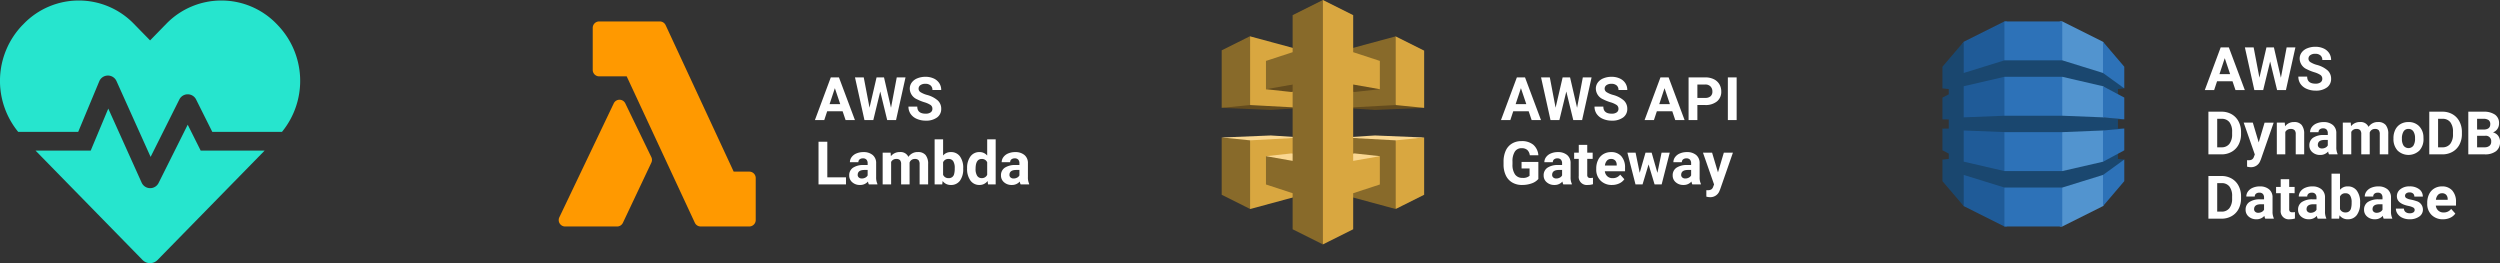 <svg xmlns="http://www.w3.org/2000/svg" width="583.036" height="61.372" viewBox="0 0 583.036 61.372"><rect x="0" y="0" width="583.036" height="61.372" fill="#333333" stroke="none"/><g transform="translate(-81.998 -502)"><path d="M43.777,33.082l-6.795,13.59a2.186,2.186,0,0,1-3.951-.082L25.252,29.322l-4.1,9.8H8.285l24.951,25.5a2.436,2.436,0,0,0,3.514,0l24.965-25.5H46.8ZM64.764,9.854l-.328-.342a17.91,17.91,0,0,0-25.621,0L35,13.422l-3.814-3.9a17.886,17.886,0,0,0-25.621,0l-.328.328a18.772,18.772,0,0,0-1,24.9h14l4.908-11.785a2.192,2.192,0,0,1,4.02-.055l7.957,17.678,6.7-13.385a2.184,2.184,0,0,1,3.91,0l3.773,7.547H65.762A18.772,18.772,0,0,0,64.764,9.854Z" transform="translate(82 498)" fill="#26e5ce"/><g transform="translate(7882.3 1167)"><g transform="translate(-7670 -660)"><path d="M51.139,54.936H39.8a1.493,1.493,0,0,1-1.36-.852l-15.9-34.158H16.114a1.5,1.5,0,0,1-1.494-1.494V8.614A1.5,1.5,0,0,1,16.114,7.12h14.18a1.5,1.5,0,0,1,1.33.867L47.493,42.145h3.646a1.5,1.5,0,0,1,1.494,1.494v9.8A1.5,1.5,0,0,1,51.139,54.936Z" transform="translate(-6.69 -7.12)" fill="#f90"/><path d="M22.936,48.9H10.8a1.5,1.5,0,0,1-1.49-1.5,1.471,1.471,0,0,1,.145-.638L22.144,20.192a1.494,1.494,0,0,1,1.345-.852h0a1.5,1.5,0,0,1,1.345.837l6.082,12.552a1.49,1.49,0,0,1,0,1.285L24.281,48.044A1.493,1.493,0,0,1,22.936,48.9Z" transform="translate(-9.313 -1.08)" fill="#f90"/></g></g><path d="M6.508,12.949h-3.6L2.229,15H.048L3.753,5.047h1.9L9.379,15H7.2ZM3.466,11.288H5.954L4.7,7.563Zm14.328.841,1.34-7.082h2.044L18.97,15H16.905l-1.62-6.658L13.665,15H11.6L9.393,5.047h2.044l1.347,7.068,1.641-7.068H16.16Zm9.652.26a1.052,1.052,0,0,0-.41-.892,5.38,5.38,0,0,0-1.477-.656,10.467,10.467,0,0,1-1.688-.68,2.759,2.759,0,0,1-1.7-2.468,2.4,2.4,0,0,1,.455-1.439,2.965,2.965,0,0,1,1.306-.988,4.914,4.914,0,0,1,1.911-.355,4.473,4.473,0,0,1,1.9.386,3.026,3.026,0,0,1,1.3,1.09,2.853,2.853,0,0,1,.461,1.6H27.453a1.342,1.342,0,0,0-.431-1.063,1.77,1.77,0,0,0-1.21-.379,1.891,1.891,0,0,0-1.169.318,1,1,0,0,0-.417.837.96.96,0,0,0,.489.813,5.522,5.522,0,0,0,1.439.615,6.217,6.217,0,0,1,2.55,1.306,2.6,2.6,0,0,1,.8,1.941,2.4,2.4,0,0,1-.978,2.027,4.279,4.279,0,0,1-2.632.735,5.082,5.082,0,0,1-2.092-.42,3.31,3.31,0,0,1-1.439-1.152,2.95,2.95,0,0,1-.5-1.7h2.058q0,1.647,1.969,1.647a1.915,1.915,0,0,0,1.142-.3A.967.967,0,0,0,27.446,12.389ZM2.939,28.353H7.294V30H.889V20.047H2.939ZM12.626,30a2.194,2.194,0,0,1-.2-.663,2.39,2.39,0,0,1-1.866.8,2.626,2.626,0,0,1-1.8-.629,2.023,2.023,0,0,1-.714-1.586,2.09,2.09,0,0,1,.872-1.8,4.3,4.3,0,0,1,2.519-.636h.909v-.424a1.219,1.219,0,0,0-.263-.82,1.035,1.035,0,0,0-.831-.308,1.177,1.177,0,0,0-.783.239.813.813,0,0,0-.284.656H8.21a1.984,1.984,0,0,1,.4-1.189,2.621,2.621,0,0,1,1.121-.858,4.086,4.086,0,0,1,1.627-.311,3.228,3.228,0,0,1,2.17.687,2.4,2.4,0,0,1,.8,1.931v3.206a3.536,3.536,0,0,0,.294,1.593V30Zm-1.634-1.374a1.7,1.7,0,0,0,.807-.195,1.28,1.28,0,0,0,.547-.523V26.637h-.738q-1.483,0-1.579,1.025l-.007.116a.791.791,0,0,0,.26.608A1.009,1.009,0,0,0,10.992,28.626ZM17.7,22.6l.062.827a2.6,2.6,0,0,1,2.126-.964,1.973,1.973,0,0,1,1.962,1.128,2.54,2.54,0,0,1,2.222-1.128,2.206,2.206,0,0,1,1.791.7,3.221,3.221,0,0,1,.588,2.109V30H24.466V25.283a1.408,1.408,0,0,0-.246-.919,1.091,1.091,0,0,0-.868-.291,1.233,1.233,0,0,0-1.23.848L22.128,30H20.152V25.29a1.391,1.391,0,0,0-.253-.93,1.1,1.1,0,0,0-.861-.287,1.28,1.28,0,0,0-1.217.7V30H15.846V22.6ZM34.631,26.37a4.479,4.479,0,0,1-.759,2.772,2.513,2.513,0,0,1-2.119.995,2.309,2.309,0,0,1-1.921-.923L29.743,30H27.966V19.5h1.976v3.767a2.25,2.25,0,0,1,1.8-.8,2.534,2.534,0,0,1,2.123.995,4.485,4.485,0,0,1,.769,2.8Zm-1.976-.144a2.942,2.942,0,0,0-.355-1.637,1.2,1.2,0,0,0-1.06-.516,1.3,1.3,0,0,0-1.3.772v2.919a1.321,1.321,0,0,0,1.313.779,1.22,1.22,0,0,0,1.258-.943A4.866,4.866,0,0,0,32.655,26.227Zm2.885.021a4.457,4.457,0,0,1,.776-2.755,2.517,2.517,0,0,1,2.123-1.025,2.265,2.265,0,0,1,1.784.807V19.5h1.982V30H40.421l-.1-.786a2.325,2.325,0,0,1-1.9.923,2.511,2.511,0,0,1-2.1-1.029A4.6,4.6,0,0,1,35.54,26.247Zm1.976.144a2.912,2.912,0,0,0,.362,1.593,1.181,1.181,0,0,0,1.053.554,1.322,1.322,0,0,0,1.292-.772V24.846a1.3,1.3,0,0,0-1.278-.772Q37.516,24.073,37.516,26.391ZM48.022,30a2.194,2.194,0,0,1-.2-.663,2.39,2.39,0,0,1-1.866.8,2.626,2.626,0,0,1-1.8-.629,2.023,2.023,0,0,1-.714-1.586,2.09,2.09,0,0,1,.872-1.8,4.3,4.3,0,0,1,2.519-.636h.909v-.424a1.219,1.219,0,0,0-.263-.82,1.035,1.035,0,0,0-.831-.308,1.177,1.177,0,0,0-.783.239.813.813,0,0,0-.284.656H43.606a1.984,1.984,0,0,1,.4-1.189,2.621,2.621,0,0,1,1.121-.858,4.086,4.086,0,0,1,1.627-.311,3.228,3.228,0,0,1,2.17.687,2.4,2.4,0,0,1,.8,1.931v3.206a3.536,3.536,0,0,0,.294,1.593V30Zm-1.634-1.374a1.7,1.7,0,0,0,.807-.195,1.28,1.28,0,0,0,.547-.523V26.637H47q-1.483,0-1.579,1.025l-.007.116a.791.791,0,0,0,.26.608A1.009,1.009,0,0,0,46.389,28.626Z" transform="translate(272 515)" fill="#fff"/><path d="M6.508,12.949h-3.6L2.229,15H.048L3.753,5.047h1.9L9.379,15H7.2ZM3.466,11.288H5.954L4.7,7.563Zm14.328.841,1.34-7.082h2.044L18.97,15H16.905l-1.62-6.658L13.665,15H11.6L9.393,5.047h2.044l1.347,7.068,1.641-7.068H16.16Zm9.652.26a1.052,1.052,0,0,0-.41-.892,5.38,5.38,0,0,0-1.477-.656,10.467,10.467,0,0,1-1.688-.68,2.759,2.759,0,0,1-1.7-2.468,2.4,2.4,0,0,1,.455-1.439,2.965,2.965,0,0,1,1.306-.988,4.914,4.914,0,0,1,1.911-.355,4.473,4.473,0,0,1,1.9.386,3.026,3.026,0,0,1,1.3,1.09,2.853,2.853,0,0,1,.461,1.6H27.453a1.342,1.342,0,0,0-.431-1.063,1.77,1.77,0,0,0-1.21-.379,1.891,1.891,0,0,0-1.169.318,1,1,0,0,0-.417.837.96.96,0,0,0,.489.813,5.522,5.522,0,0,0,1.439.615,6.217,6.217,0,0,1,2.55,1.306,2.6,2.6,0,0,1,.8,1.941,2.4,2.4,0,0,1-.978,2.027,4.279,4.279,0,0,1-2.632.735,5.082,5.082,0,0,1-2.092-.42,3.31,3.31,0,0,1-1.439-1.152,2.95,2.95,0,0,1-.5-1.7h2.058q0,1.647,1.969,1.647a1.915,1.915,0,0,0,1.142-.3A.967.967,0,0,0,27.446,12.389ZM.889,30V20.047H3.951a4.651,4.651,0,0,1,2.348.591A4.123,4.123,0,0,1,7.916,22.32,5.187,5.187,0,0,1,8.5,24.8v.458a5.2,5.2,0,0,1-.571,2.468A4.088,4.088,0,0,1,6.316,29.4a4.686,4.686,0,0,1-2.345.6Zm2.051-8.292v6.645h.991a2.227,2.227,0,0,0,1.839-.786,3.552,3.552,0,0,0,.649-2.249v-.526a3.609,3.609,0,0,0-.629-2.3,2.219,2.219,0,0,0-1.839-.783Zm9.68,5.5,1.367-4.6h2.119l-2.974,8.545-.164.39a2.255,2.255,0,0,1-2.187,1.449,3.108,3.108,0,0,1-.875-.13v-1.5l.3.007a1.625,1.625,0,0,0,.837-.171,1.123,1.123,0,0,0,.434-.567l.232-.608L9.119,22.6h2.126ZM18.7,22.6l.062.854a2.582,2.582,0,0,1,2.126-.991,2.146,2.146,0,0,1,1.75.69,3.221,3.221,0,0,1,.588,2.064V30H21.253V25.27a1.282,1.282,0,0,0-.273-.913,1.224,1.224,0,0,0-.909-.284,1.359,1.359,0,0,0-1.251.711V30H16.844V22.6ZM29.012,30a2.194,2.194,0,0,1-.2-.663,2.39,2.39,0,0,1-1.866.8,2.626,2.626,0,0,1-1.8-.629,2.023,2.023,0,0,1-.714-1.586,2.09,2.09,0,0,1,.872-1.8,4.3,4.3,0,0,1,2.519-.636h.909v-.424a1.219,1.219,0,0,0-.263-.82,1.035,1.035,0,0,0-.831-.308,1.177,1.177,0,0,0-.783.239.813.813,0,0,0-.284.656H24.6a1.985,1.985,0,0,1,.4-1.189,2.621,2.621,0,0,1,1.121-.858,4.086,4.086,0,0,1,1.627-.311,3.228,3.228,0,0,1,2.17.687,2.4,2.4,0,0,1,.8,1.931v3.206a3.536,3.536,0,0,0,.294,1.593V30Zm-1.634-1.374a1.7,1.7,0,0,0,.807-.195,1.28,1.28,0,0,0,.547-.523V26.637h-.738q-1.483,0-1.579,1.025l-.007.116a.791.791,0,0,0,.26.608A1.009,1.009,0,0,0,27.378,28.626ZM34.084,22.6l.062.827a2.6,2.6,0,0,1,2.126-.964,1.973,1.973,0,0,1,1.962,1.128,2.54,2.54,0,0,1,2.222-1.128,2.206,2.206,0,0,1,1.791.7,3.221,3.221,0,0,1,.588,2.109V30H40.852V25.283a1.408,1.408,0,0,0-.246-.919,1.091,1.091,0,0,0-.868-.291,1.233,1.233,0,0,0-1.23.848L38.514,30H36.538V25.29a1.391,1.391,0,0,0-.253-.93,1.1,1.1,0,0,0-.861-.287,1.28,1.28,0,0,0-1.217.7V30H32.231V22.6Zm9.96,3.63a4.387,4.387,0,0,1,.424-1.962,3.1,3.1,0,0,1,1.22-1.333,3.56,3.56,0,0,1,1.849-.472,3.368,3.368,0,0,1,2.444.916,3.676,3.676,0,0,1,1.056,2.488l.014.506a3.866,3.866,0,0,1-.95,2.731,3.683,3.683,0,0,1-5.1,0,3.934,3.934,0,0,1-.954-2.789Zm1.976.144a2.757,2.757,0,0,0,.4,1.61,1.426,1.426,0,0,0,2.256.007,3.017,3.017,0,0,0,.4-1.76,2.73,2.73,0,0,0-.4-1.6,1.312,1.312,0,0,0-1.135-.567,1.29,1.29,0,0,0-1.121.564A3.068,3.068,0,0,0,46.02,26.377ZM52.4,30V20.047H55.46a4.651,4.651,0,0,1,2.348.591,4.123,4.123,0,0,1,1.617,1.682,5.187,5.187,0,0,1,.581,2.478v.458a5.2,5.2,0,0,1-.571,2.468,4.088,4.088,0,0,1-1.61,1.675,4.686,4.686,0,0,1-2.345.6Zm2.051-8.292v6.645h.991a2.227,2.227,0,0,0,1.839-.786,3.552,3.552,0,0,0,.649-2.249v-.526a3.609,3.609,0,0,0-.629-2.3,2.219,2.219,0,0,0-1.839-.783ZM61.5,30V20.047h3.486a4.578,4.578,0,0,1,2.748.694,2.373,2.373,0,0,1,.937,2.034,2.249,2.249,0,0,1-.376,1.289,2.172,2.172,0,0,1-1.046.817,2.1,2.1,0,0,1,1.207.772,2.284,2.284,0,0,1,.441,1.422,2.627,2.627,0,0,1-.916,2.174A4.124,4.124,0,0,1,65.365,30Zm2.051-4.334v2.687H65.3a1.7,1.7,0,0,0,1.131-.345,1.184,1.184,0,0,0,.407-.954,1.25,1.25,0,0,0-1.415-1.388Zm0-1.449h1.518q1.552-.027,1.552-1.237a1.143,1.143,0,0,0-.393-.974,2.067,2.067,0,0,0-1.241-.3H63.547ZM.889,45V35.047H3.951a4.651,4.651,0,0,1,2.348.591A4.123,4.123,0,0,1,7.916,37.32,5.187,5.187,0,0,1,8.5,39.8v.458a5.2,5.2,0,0,1-.571,2.468A4.088,4.088,0,0,1,6.316,44.4a4.686,4.686,0,0,1-2.345.6Zm2.051-8.292v6.645h.991a2.227,2.227,0,0,0,1.839-.786,3.552,3.552,0,0,0,.649-2.249v-.526a3.609,3.609,0,0,0-.629-2.3,2.219,2.219,0,0,0-1.839-.783ZM14.144,45a2.194,2.194,0,0,1-.2-.663,2.39,2.39,0,0,1-1.866.8,2.626,2.626,0,0,1-1.8-.629,2.023,2.023,0,0,1-.714-1.586,2.09,2.09,0,0,1,.872-1.8,4.3,4.3,0,0,1,2.519-.636h.909v-.424a1.219,1.219,0,0,0-.263-.82,1.035,1.035,0,0,0-.831-.308,1.177,1.177,0,0,0-.783.239.813.813,0,0,0-.284.656H9.728a1.984,1.984,0,0,1,.4-1.189,2.621,2.621,0,0,1,1.121-.858,4.086,4.086,0,0,1,1.627-.311,3.228,3.228,0,0,1,2.17.687,2.4,2.4,0,0,1,.8,1.931v3.206a3.536,3.536,0,0,0,.294,1.593V45ZM12.51,43.626a1.7,1.7,0,0,0,.807-.195,1.28,1.28,0,0,0,.547-.523V41.637h-.738q-1.483,0-1.579,1.025l-.007.116a.791.791,0,0,0,.26.608A1.009,1.009,0,0,0,12.51,43.626Zm7.219-7.841V37.6h1.265v1.449H19.729v3.691a.881.881,0,0,0,.157.588.79.79,0,0,0,.6.178,3.15,3.15,0,0,0,.581-.048v1.5a4.067,4.067,0,0,1-1.2.178,1.886,1.886,0,0,1-2.119-2.1V39.053h-1.08V37.6h1.08V35.785ZM26.38,45a2.194,2.194,0,0,1-.2-.663,2.39,2.39,0,0,1-1.866.8,2.626,2.626,0,0,1-1.8-.629,2.023,2.023,0,0,1-.714-1.586,2.09,2.09,0,0,1,.872-1.8,4.3,4.3,0,0,1,2.519-.636H26.1v-.424a1.219,1.219,0,0,0-.263-.82,1.035,1.035,0,0,0-.831-.308,1.177,1.177,0,0,0-.783.239.813.813,0,0,0-.284.656H21.964a1.984,1.984,0,0,1,.4-1.189,2.621,2.621,0,0,1,1.121-.858,4.086,4.086,0,0,1,1.627-.311,3.228,3.228,0,0,1,2.17.687,2.4,2.4,0,0,1,.8,1.931v3.206a3.536,3.536,0,0,0,.294,1.593V45Zm-1.634-1.374a1.7,1.7,0,0,0,.807-.195,1.28,1.28,0,0,0,.547-.523V41.637h-.738q-1.483,0-1.579,1.025l-.007.116a.791.791,0,0,0,.26.608A1.009,1.009,0,0,0,24.746,43.626ZM36.265,41.37a4.479,4.479,0,0,1-.759,2.772,2.513,2.513,0,0,1-2.119.995,2.309,2.309,0,0,1-1.921-.923L31.377,45H29.6V34.5h1.976v3.767a2.25,2.25,0,0,1,1.8-.8,2.534,2.534,0,0,1,2.123.995,4.485,4.485,0,0,1,.769,2.8Zm-1.976-.144a2.942,2.942,0,0,0-.355-1.637,1.2,1.2,0,0,0-1.06-.516,1.3,1.3,0,0,0-1.3.772v2.919a1.321,1.321,0,0,0,1.313.779,1.22,1.22,0,0,0,1.258-.943A4.866,4.866,0,0,0,34.289,41.227ZM41.768,45a2.194,2.194,0,0,1-.2-.663,2.39,2.39,0,0,1-1.866.8,2.626,2.626,0,0,1-1.8-.629,2.023,2.023,0,0,1-.714-1.586,2.09,2.09,0,0,1,.872-1.8,4.3,4.3,0,0,1,2.519-.636h.909v-.424a1.219,1.219,0,0,0-.263-.82,1.035,1.035,0,0,0-.831-.308,1.177,1.177,0,0,0-.783.239.813.813,0,0,0-.284.656H37.352a1.984,1.984,0,0,1,.4-1.189,2.621,2.621,0,0,1,1.121-.858,4.086,4.086,0,0,1,1.627-.311,3.228,3.228,0,0,1,2.17.687,2.4,2.4,0,0,1,.8,1.931v3.206a3.536,3.536,0,0,0,.294,1.593V45Zm-1.634-1.374a1.7,1.7,0,0,0,.807-.195,1.28,1.28,0,0,0,.547-.523V41.637h-.738q-1.483,0-1.579,1.025l-.007.116a.791.791,0,0,0,.26.608A1.009,1.009,0,0,0,40.134,43.626Zm8.859-.67a.637.637,0,0,0-.359-.571,4.077,4.077,0,0,0-1.152-.373q-2.639-.554-2.639-2.242a2.032,2.032,0,0,1,.817-1.644,3.3,3.3,0,0,1,2.136-.66,3.547,3.547,0,0,1,2.252.663,2.09,2.09,0,0,1,.844,1.723H48.918a.956.956,0,0,0-.273-.7,1.157,1.157,0,0,0-.854-.277,1.182,1.182,0,0,0-.772.226.712.712,0,0,0-.273.574.609.609,0,0,0,.311.53,3.2,3.2,0,0,0,1.049.349,8.57,8.57,0,0,1,1.244.332,2.044,2.044,0,0,1,1.565,1.989,1.929,1.929,0,0,1-.868,1.637,3.745,3.745,0,0,1-2.242.625,3.912,3.912,0,0,1-1.651-.332,2.77,2.77,0,0,1-1.131-.909,2.113,2.113,0,0,1-.41-1.248h1.873a1.031,1.031,0,0,0,.39.807,1.546,1.546,0,0,0,.971.28,1.43,1.43,0,0,0,.858-.215A.67.67,0,0,0,48.993,42.956Zm6.6,2.181a3.631,3.631,0,0,1-2.649-1,3.548,3.548,0,0,1-1.022-2.659v-.191A4.468,4.468,0,0,1,52.35,39.3a3.161,3.161,0,0,1,1.22-1.354,3.425,3.425,0,0,1,1.8-.475,3.07,3.07,0,0,1,2.389.957,3.889,3.889,0,0,1,.872,2.714v.807h-4.71a1.835,1.835,0,0,0,.578,1.162,1.746,1.746,0,0,0,1.22.438,2.132,2.132,0,0,0,1.784-.827l.971,1.087a2.966,2.966,0,0,1-1.2.981A3.947,3.947,0,0,1,55.59,45.137Zm-.226-6.07a1.237,1.237,0,0,0-.954.4,2.048,2.048,0,0,0-.468,1.135H56.69V40.44a1.46,1.46,0,0,0-.355-1.015A1.277,1.277,0,0,0,55.364,39.066Z" transform="translate(596.142 508)" fill="#fff"/><g transform="translate(535 507)"><path d="M1429.436,47.816h.581l9.486-4.746.158-.223V4.966l-.158-.224L1430.018,0h-.588l.007,47.816" transform="translate(-1402.059)" fill="#5294cf"/><path d="M254.725,47.816h-.589l-9.478-4.746-.192-.331-.1-37.58.29-.417L254.136,0h.6l-.007,47.816" transform="translate(-239.693)" fill="#1f5b98"/><path d="M755.294,0h13.489V47.816H755.294Z" transform="translate(-740.834)" fill="#2d72b8"/><path d="M42.644,265.585l-.321-.071-4.577-.427-.068.034-9.495-.38H14.694l-9.495.38v-7.244l-.01.005.01-.021,9.495-2.2h13.49l9.495,2.2,3.49,1.856v-1.193l1.475-.161-.153-.3-4.67-3.341-.142.046-9.495-2.944H14.694L5.2,254.769v-7.278l-4.965,5.82v5.083l.038-.028,1.437.157v1.218l-1.475.79v5.058l.038,0,1.437.021v2.123l-1.24.019-.236-.023v5.06l1.475.794v1.232L.3,274.967l-.062-.046V280L5.2,285.823v-7.277l9.495,2.944h13.49l9.523-2.952.127.056,4.609-3.292.2-.328-1.475-.163V273.6l-.193-.077-3.155,1.7-.114.239-9.523,2.189v0H14.694v0l-9.495-2.2v-7.271l9.495.379v.009h13.49l9.495-.388.216.1,4.436-.382.313-.153-1.475-.021v-2.123l1.475-.021" transform="translate(-0.234 -242.751)" fill="#1a476f"/><path d="M1955.484,278.547v7.277L1960.45,280v-5.049l-4.937,3.585-.029.009m0-3.074.029-.007,4.937-2.657v-5.08l-4.966.457v7.287m.029-17.606-.029-.007v7.26l4.966.464v-5.078l-4.937-2.64m0-3.07,4.937,3.565v-5.049l-4.966-5.822v7.278l.029.01v.019" transform="translate(-1918.039 -242.751)" fill="#2d72b8"/></g><path d="M6.508,12.949h-3.6L2.229,15H.048L3.753,5.047h1.9L9.379,15H7.2ZM3.466,11.288H5.954L4.7,7.563Zm14.328.841,1.34-7.082h2.044L18.97,15H16.905l-1.62-6.658L13.665,15H11.6L9.393,5.047h2.044l1.347,7.068,1.641-7.068H16.16Zm9.652.26a1.052,1.052,0,0,0-.41-.892,5.38,5.38,0,0,0-1.477-.656,10.467,10.467,0,0,1-1.688-.68,2.759,2.759,0,0,1-1.7-2.468,2.4,2.4,0,0,1,.455-1.439,2.965,2.965,0,0,1,1.306-.988,4.914,4.914,0,0,1,1.911-.355,4.473,4.473,0,0,1,1.9.386,3.026,3.026,0,0,1,1.3,1.09,2.853,2.853,0,0,1,.461,1.6H27.453a1.342,1.342,0,0,0-.431-1.063,1.77,1.77,0,0,0-1.21-.379,1.891,1.891,0,0,0-1.169.318,1,1,0,0,0-.417.837.96.96,0,0,0,.489.813,5.522,5.522,0,0,0,1.439.615,6.217,6.217,0,0,1,2.55,1.306,2.6,2.6,0,0,1,.8,1.941,2.4,2.4,0,0,1-.978,2.027,4.279,4.279,0,0,1-2.632.735,5.082,5.082,0,0,1-2.092-.42,3.31,3.31,0,0,1-1.439-1.152,2.95,2.95,0,0,1-.5-1.7h2.058q0,1.647,1.969,1.647a1.915,1.915,0,0,0,1.142-.3A.967.967,0,0,0,27.446,12.389ZM40,12.949H36.4L35.718,15H33.537l3.705-9.953h1.9L42.868,15H40.688Zm-3.042-1.661h2.488L38.192,7.563Zm8.894.205V15H43.8V5.047h3.883a4.492,4.492,0,0,1,1.972.41,3.022,3.022,0,0,1,1.309,1.166,3.25,3.25,0,0,1,.458,1.719,2.858,2.858,0,0,1-1,2.307,4.171,4.171,0,0,1-2.772.844Zm0-1.661h1.832a1.8,1.8,0,0,0,1.241-.383,1.392,1.392,0,0,0,.427-1.094,1.642,1.642,0,0,0-.431-1.183,1.609,1.609,0,0,0-1.189-.465h-1.88ZM55.009,15H52.958V5.047h2.051ZM8.764,28.742A3.56,3.56,0,0,1,7.2,29.771a6.556,6.556,0,0,1-2.242.366,4.442,4.442,0,0,1-2.266-.564,3.762,3.762,0,0,1-1.5-1.637,5.762,5.762,0,0,1-.543-2.522v-.677a6.119,6.119,0,0,1,.5-2.581,3.717,3.717,0,0,1,1.449-1.668,4.174,4.174,0,0,1,2.218-.578,4.157,4.157,0,0,1,2.769.844,3.608,3.608,0,0,1,1.183,2.458h-2a1.985,1.985,0,0,0-.6-1.251,1.932,1.932,0,0,0-1.289-.4,1.818,1.818,0,0,0-1.593.786,4.134,4.134,0,0,0-.554,2.338v.636a3.935,3.935,0,0,0,.595,2.365,2.037,2.037,0,0,0,1.743.8A2.275,2.275,0,0,0,6.713,28V26.281H4.847V24.771H8.764ZM14.581,30a2.194,2.194,0,0,1-.2-.663,2.39,2.39,0,0,1-1.866.8,2.626,2.626,0,0,1-1.8-.629A2.023,2.023,0,0,1,10,27.922a2.09,2.09,0,0,1,.872-1.8,4.3,4.3,0,0,1,2.519-.636H14.3v-.424a1.219,1.219,0,0,0-.263-.82,1.035,1.035,0,0,0-.831-.308,1.177,1.177,0,0,0-.783.239.813.813,0,0,0-.284.656H10.165a1.984,1.984,0,0,1,.4-1.189,2.621,2.621,0,0,1,1.121-.858,4.086,4.086,0,0,1,1.627-.311,3.228,3.228,0,0,1,2.17.687,2.4,2.4,0,0,1,.8,1.931v3.206a3.536,3.536,0,0,0,.294,1.593V30Zm-1.634-1.374a1.7,1.7,0,0,0,.807-.195,1.28,1.28,0,0,0,.547-.523V26.637h-.738q-1.483,0-1.579,1.025l-.007.116a.791.791,0,0,0,.26.608A1.009,1.009,0,0,0,12.947,28.626Zm7.219-7.841V22.6h1.265v1.449H20.166v3.691a.881.881,0,0,0,.157.588.79.79,0,0,0,.6.178,3.151,3.151,0,0,0,.581-.048v1.5a4.067,4.067,0,0,1-1.2.178,1.886,1.886,0,0,1-2.119-2.1V24.053H17.11V22.6h1.08V20.785Zm5.77,9.352a3.631,3.631,0,0,1-2.649-1,3.548,3.548,0,0,1-1.022-2.659v-.191A4.468,4.468,0,0,1,22.7,24.3a3.161,3.161,0,0,1,1.22-1.354,3.425,3.425,0,0,1,1.8-.475,3.07,3.07,0,0,1,2.389.957,3.889,3.889,0,0,1,.872,2.714v.807h-4.71a1.835,1.835,0,0,0,.578,1.162,1.746,1.746,0,0,0,1.22.438,2.132,2.132,0,0,0,1.784-.827L28.82,28.8a2.966,2.966,0,0,1-1.2.981A3.947,3.947,0,0,1,25.936,30.137Zm-.226-6.07a1.237,1.237,0,0,0-.954.4,2.048,2.048,0,0,0-.468,1.135h2.748V25.44a1.46,1.46,0,0,0-.355-1.015A1.277,1.277,0,0,0,25.71,24.066Zm10.821,3.247L37.5,22.6h1.907L37.522,30H35.868l-1.4-4.655L33.065,30H31.418l-1.887-7.4h1.907l.964,4.7,1.354-4.7h1.429ZM44.673,30a2.194,2.194,0,0,1-.2-.663,2.39,2.39,0,0,1-1.866.8,2.626,2.626,0,0,1-1.8-.629,2.023,2.023,0,0,1-.714-1.586,2.09,2.09,0,0,1,.872-1.8,4.3,4.3,0,0,1,2.519-.636h.909v-.424a1.219,1.219,0,0,0-.263-.82,1.035,1.035,0,0,0-.831-.308,1.177,1.177,0,0,0-.783.239.813.813,0,0,0-.284.656H40.257a1.984,1.984,0,0,1,.4-1.189,2.621,2.621,0,0,1,1.121-.858,4.086,4.086,0,0,1,1.627-.311,3.228,3.228,0,0,1,2.17.687,2.4,2.4,0,0,1,.8,1.931v3.206a3.536,3.536,0,0,0,.294,1.593V30Zm-1.634-1.374a1.7,1.7,0,0,0,.807-.195,1.28,1.28,0,0,0,.547-.523V26.637h-.738q-1.483,0-1.579,1.025l-.007.116a.791.791,0,0,0,.26.608A1.009,1.009,0,0,0,43.039,28.626ZM50.654,27.2l1.367-4.6h2.119l-2.974,8.545-.164.39a2.255,2.255,0,0,1-2.187,1.449,3.108,3.108,0,0,1-.875-.13v-1.5l.3.007a1.625,1.625,0,0,0,.837-.171,1.123,1.123,0,0,0,.434-.567l.232-.608L47.154,22.6H49.28Z" transform="translate(432 515)" fill="#fff"/><g transform="translate(366.911 502)"><path d="M1257.517,1054.887l-11.464.475-7.431-.474,12.292-1.178,6.6,1.177" transform="translate(-1210.297 -1029.726)" fill="#634b1e"/><path d="M1753.13,392.306l6.63.663V379.614l-6.63-3.316-.509.55v14.891l.509.568" transform="translate(-1712.54 -367.808)" fill="#d9a740"/><path d="M1238.621,379.1l12.265-3.32V391.8l-12.265.663V379.1" transform="translate(-1210.297 -367.304)" fill="#886a2a"/><path d="M.242,1049.134l11.464.475,7.431-.474-12.257-1.313-6.639,1.312" transform="translate(-0.242 -1023.973)" fill="#634b1e"/><path d="M6.872,389.974l-6.63.643v-13.4l6.63-3.31.305.57v14.992l-.305.5" transform="translate(-0.242 -365.476)" fill="#886a2a"/><path d="M302.386,379.1l-12.265-3.32V391.8l12.265.663V379.1" transform="translate(-283.491 -367.304)" fill="#d9a740"/><g transform="translate(28.324 31.592)"><path d="M1257.517,1386.846l-11.464-.475-7.431.474,12.238,1.237,6.657-1.236" transform="translate(-1238.621 -1386.371)" fill="#fad791"/><path d="M1760,1407.808l6.63-.663V1420.5l-6.63,3.316-.348-.758v-14.569l.348-.681" transform="translate(-1747.736 -1406.67)" fill="#d9a740"/><path d="M1238.621,1420.469l12.265,3.32v-16.02l-12.265-.663v13.364" transform="translate(-1238.621 -1406.631)" fill="#886a2a"/></g><g transform="translate(0 31.592)"><path d="M.242,1386.846l11.464-.475,7.431.474-12.346,1.344-6.55-1.343" transform="translate(-0.242 -1386.371)" fill="#fad791"/><path d="M6.872,1407.808l-6.63-.663V1420.5l6.63,3.316.4-.6v-14.73l-.4-.681" transform="translate(-0.242 -1406.67)" fill="#886a2a"/><path d="M302.386,1420.469l-12.265,3.32v-16.02l12.265-.663v13.364" transform="translate(-283.491 -1406.631)" fill="#d9a740"/></g><g transform="translate(10.329 0)"><path d="M770.831,814.356l6.081-1.066,12.14,1.719,1.046.6-5.9.645-13.37-1.9" transform="translate(-763.535 -794.805)" fill="#634b1e"/><path d="M471.1,814.356l-6.081-1.066-12.662,1.965-.523.356,5.9.645,13.37-1.9" transform="translate(-451.839 -794.805)" fill="#634b1e"/><path d="M770.831,1571.27l6.081,1.066,12.109-1.693,1.076-.627-5.9-.645-13.37,1.9" transform="translate(-763.535 -1533.593)" fill="#fad791"/><path d="M471.1,1571.27l-6.081,1.066-12.755-1.816-.431-.5,5.9-.645,13.37,1.9" transform="translate(-451.839 -1533.593)" fill="#fad791"/><path d="M1030.9,25.918v-6.6l-6.219-2.034V8.644l-7.062-3.531h0l-.295.469-.054,55.813.348.718,7.062-3.531V50.171l6.219-2.034v-6.6l-6.219,1.095V24.823l6.219,1.095" transform="translate(-1004.341 -5.113)" fill="#d9a740"/><path d="M458.057,8.644v8.64l-6.218,2.034v6.6l6.218-1.095V42.631l-6.218-1.095v6.6l6.218,2.034v8.412l7.062,3.531v-57l-7.062,3.531" transform="translate(-451.839 -5.113)" fill="#886a2a"/></g></g></g></svg>